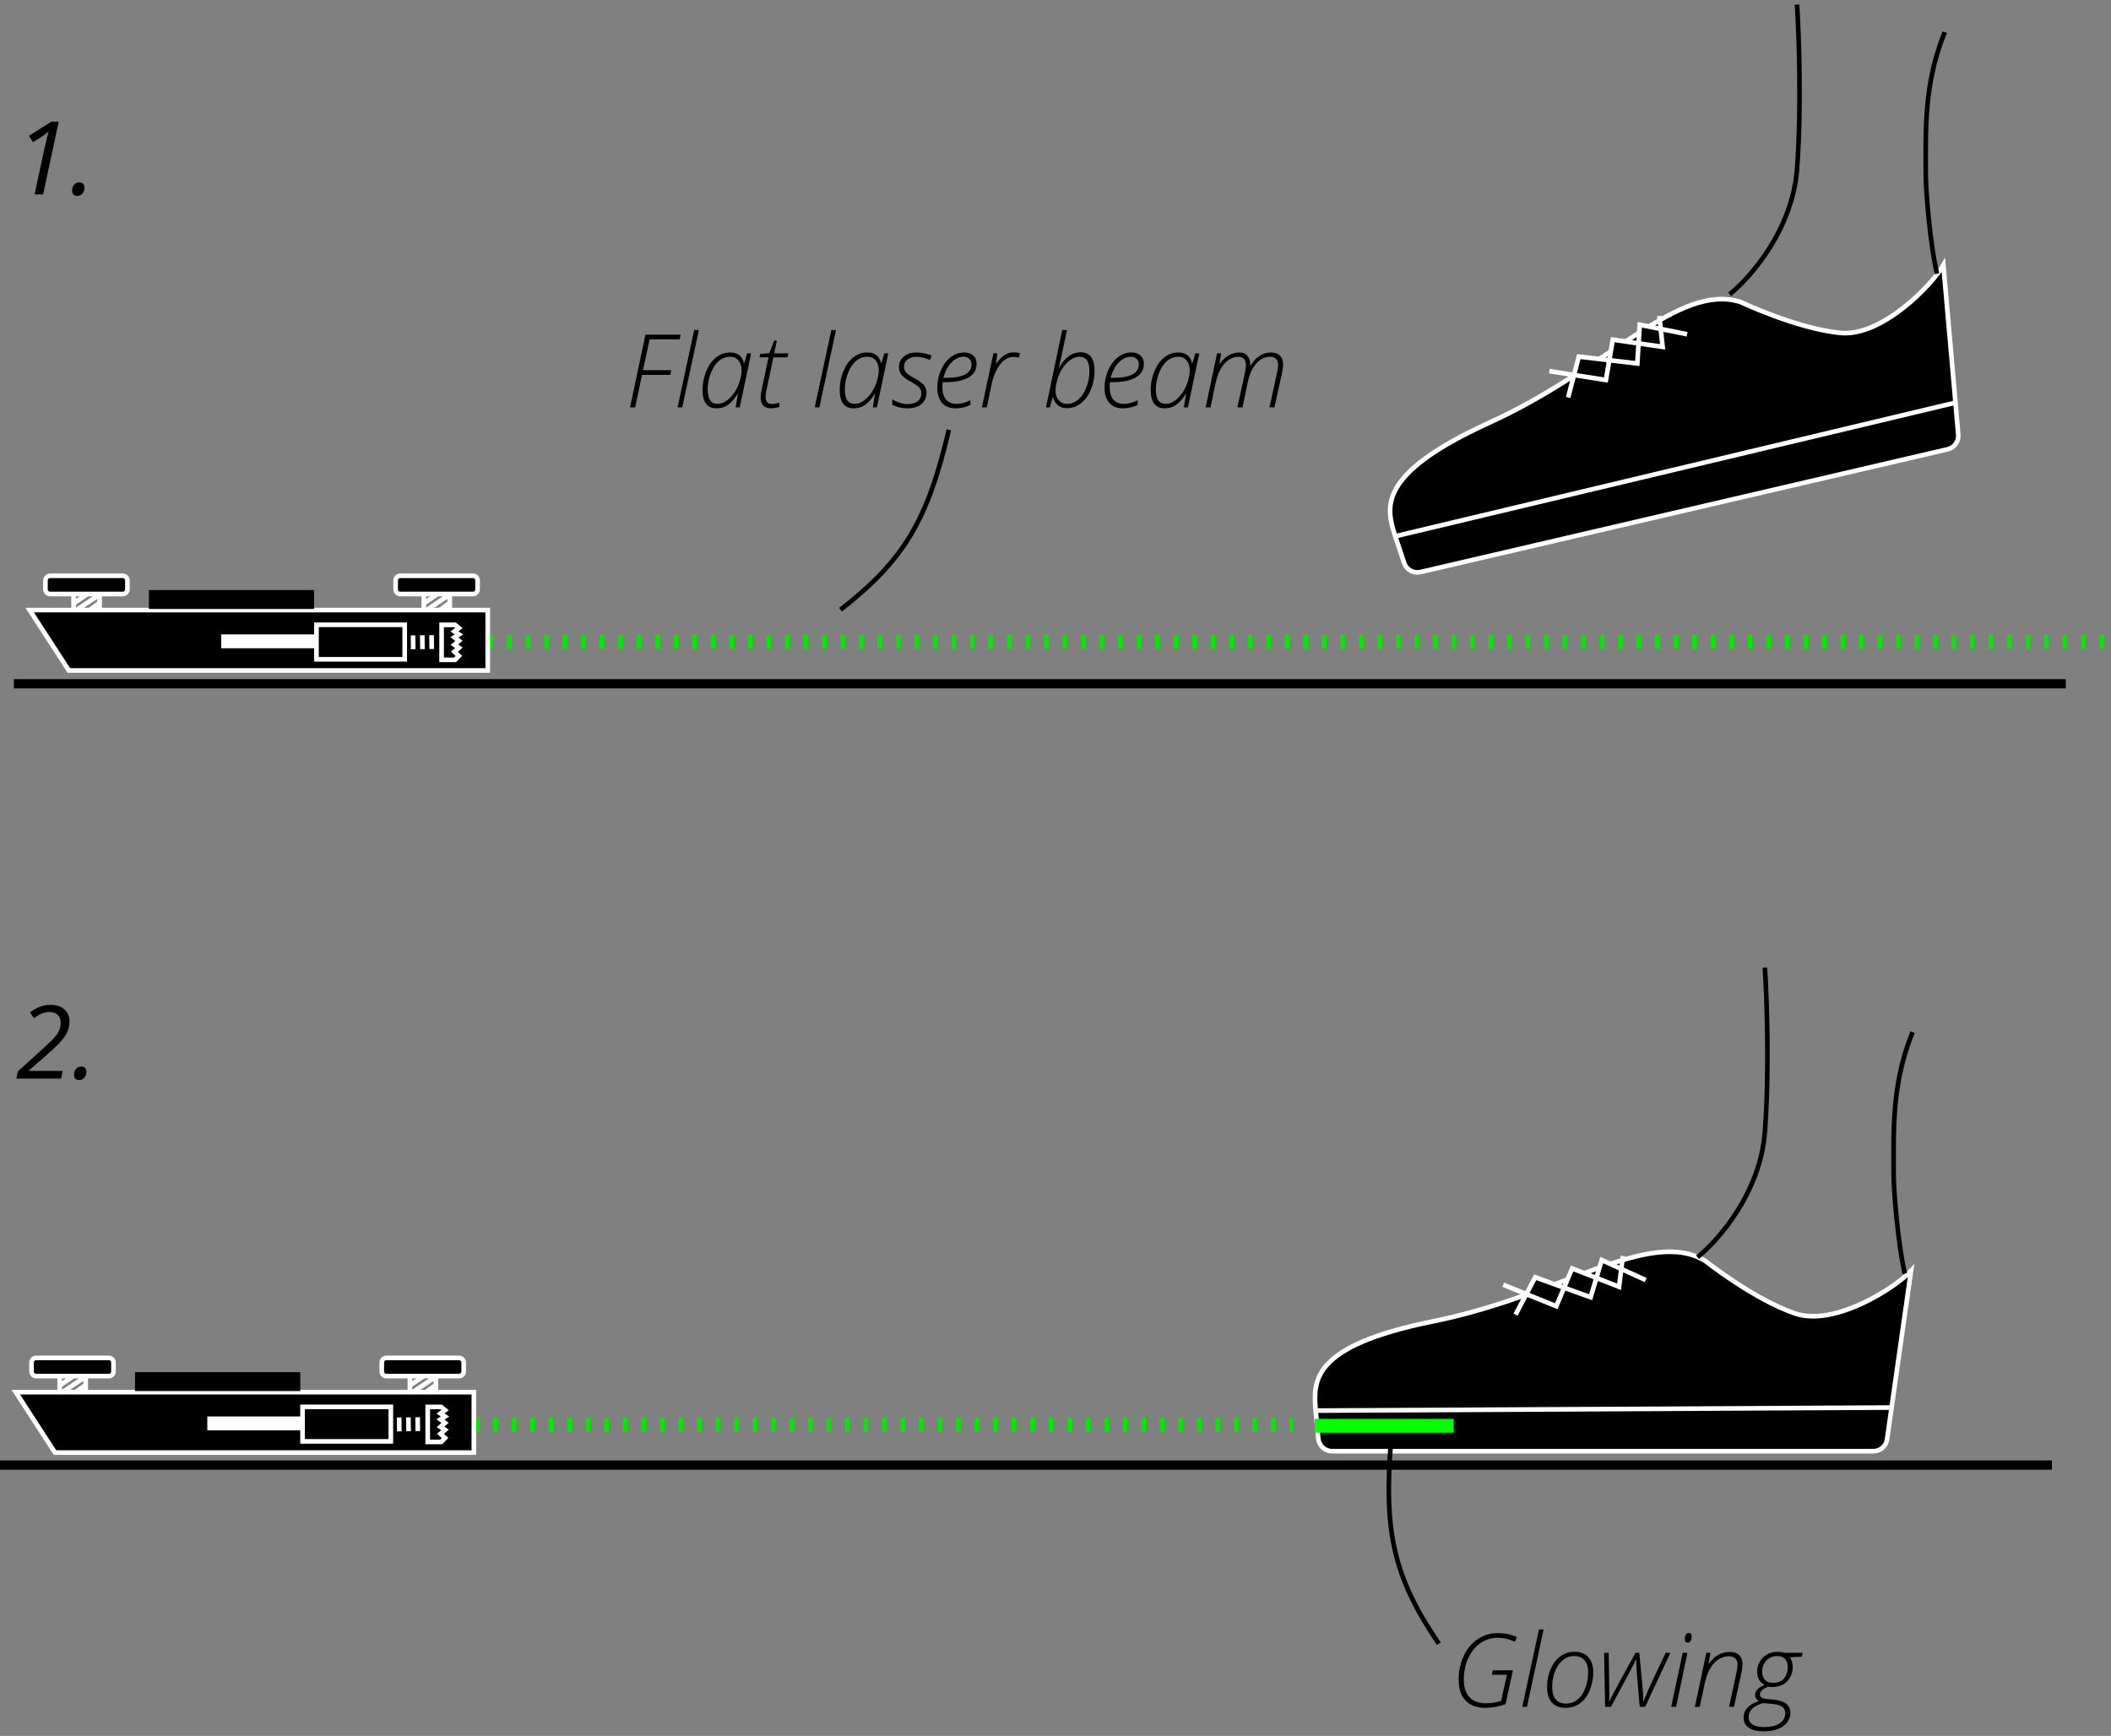 <svg width="456" height="375" viewBox="0 0 456 375" fill="none" xmlns="http://www.w3.org/2000/svg">
<rect x="0" y="0" width="456" height="375" fill="#808080" stroke="none"/>
<path d="M0 316.489H443.234" stroke="black" stroke-width="2"/>
<path d="M309.664 285.417C337.145 279.886 356.321 265.087 368.372 272.391C368.372 272.391 378.787 280.676 387.757 283.739C396.296 286.655 409.396 278.184 412.805 274.532L408.604 304.063L407.63 310.912C407.42 312.39 406.154 313.489 404.66 313.489H287.756C286.208 313.489 284.915 312.312 284.769 310.772L284.198 304.725L284.192 304.649C283.706 298.334 283.123 290.76 309.664 285.417Z" fill="black"/>
<path d="M284.198 304.725C283.711 298.395 283.016 290.782 309.664 285.417C337.144 279.886 356.321 265.087 368.372 272.391C368.372 272.391 378.787 280.676 387.757 283.739C396.296 286.655 409.396 278.184 412.805 274.532L408.605 304.063M284.198 304.725L284.769 310.772C284.915 312.312 286.208 313.489 287.756 313.489H404.66C406.154 313.489 407.42 312.39 407.63 310.912L408.605 304.063M284.198 304.725L408.605 304.063" stroke="white"/>
<path d="M336.179 282.174L329.707 279.553L331.619 275.916L337.859 278.168L339.6 274.018L344.84 276.064L345.997 272.201L350.211 274.117L349.734 277.975L344.84 276.064L343.59 280.236L337.859 278.168L336.179 282.174Z" fill="black"/>
<path d="M324.715 277.531L336.179 282.174L339.6 274.018L349.734 277.975L350.558 271.313M327.375 283.991L331.619 275.916L343.59 280.236L345.997 272.201L355.498 276.521" stroke="white"/>
<path d="M366.682 271.575C371.117 268.041 380.236 257.688 381.234 244.549C382.232 231.411 381.65 215.375 381.234 209M411.481 275.132C410.095 269.588 409.05 257.458 409.05 253.93C409.05 244.171 408.574 234.254 413.144 222.951" stroke="black"/>
<path d="M98.519 307.784H279.247" stroke="#05E900" stroke-width="3" stroke-dasharray="1 3"/>
<path d="M284 308H314" stroke="#05FF00" stroke-width="3"/>
<path d="M11.876 313.786L3.41 300.739H102.359V313.786H11.876Z" fill="black" stroke="white"/>
<rect x="65.357" y="303.914" width="19.067" height="7.457" fill="black" stroke="white"/>
<path d="M44.781 307.49H65.177" stroke="white" stroke-width="3"/>
<path d="M92.391 311.493V303.93H95.295L96.135 304.62L95.158 305.347L96.135 305.998L95.158 306.624L96.135 307.376L95.158 308.228L96.135 308.879L95.158 309.731L96.135 310.633L95.295 311.493H92.391Z" fill="black" stroke="white"/>
<path d="M85.738 307.712L91.312 307.639" stroke="white" stroke-width="3" stroke-dasharray="1 1"/>
<rect x="29.168" y="296.414" width="35.69" height="4.085" fill="black"/>
<path d="M23.515 293.334H7.814C7.262 293.334 6.814 293.781 6.814 294.334V296.267C6.814 296.819 7.262 297.267 7.814 297.267H12.896H15.884H18.515H23.515C24.067 297.267 24.515 296.819 24.515 296.267V294.334C24.515 293.781 24.067 293.334 23.515 293.334Z" fill="black"/>
<path d="M12.896 297.267H7.814C7.262 297.267 6.814 296.819 6.814 296.267V294.334C6.814 293.781 7.262 293.334 7.814 293.334H23.515C24.067 293.334 24.515 293.781 24.515 294.334V296.267C24.515 296.819 24.067 297.267 23.515 297.267H18.515M12.896 297.267V300.498M12.896 297.267H18.515M18.515 297.267V299.162M18.515 300.498V299.162M13.096 299.162L15.884 297.267M13.364 300.824L18.314 297.518M16.224 300.824L18.515 299.162" stroke="white"/>
<path d="M99.163 293.334H83.463C82.911 293.334 82.463 293.781 82.463 294.334V296.267C82.463 296.819 82.911 297.267 83.463 297.267H88.544H91.532H94.163H99.163C99.715 297.267 100.163 296.819 100.163 296.267V294.334C100.163 293.781 99.715 293.334 99.163 293.334Z" fill="black"/>
<path d="M88.544 297.267H83.463C82.911 297.267 82.463 296.819 82.463 296.267V294.334C82.463 293.781 82.911 293.334 83.463 293.334H99.163C99.715 293.334 100.163 293.781 100.163 294.334V296.267C100.163 296.819 99.715 297.267 99.163 297.267H94.163M88.544 297.267V300.498M88.544 297.267H94.163M94.163 297.267V299.162M94.163 300.498V299.162M88.745 299.162L91.532 297.267M89.013 300.824L93.963 297.518M91.872 300.824L94.163 299.162" stroke="white"/>
<path d="M13.196 233H3.539L3.872 231.421L8.867 226.909C9.598 226.243 10.228 225.66 10.758 225.158C11.295 224.65 11.735 224.174 12.079 223.729C12.43 223.278 12.688 222.834 12.852 222.397C13.024 221.953 13.11 221.463 13.11 220.926C13.11 220.217 12.896 219.655 12.466 219.239C12.036 218.824 11.453 218.616 10.715 218.616C10.163 218.616 9.623 218.72 9.093 218.928C8.57 219.128 7.99 219.472 7.353 219.959L6.472 218.724C7.84 217.621 9.318 217.069 10.908 217.069C12.169 217.069 13.164 217.388 13.895 218.025C14.632 218.656 15.001 219.526 15.001 220.636C15.001 221.431 14.858 222.161 14.571 222.827C14.292 223.493 13.823 224.199 13.164 224.943C12.512 225.688 11.46 226.694 10.006 227.962L6.225 231.26V231.346H13.508L13.196 233ZM15.989 232.205C15.989 231.654 16.133 231.217 16.419 230.895C16.713 230.565 17.114 230.4 17.622 230.4C17.93 230.4 18.177 230.493 18.363 230.68C18.557 230.866 18.653 231.149 18.653 231.528C18.653 232.037 18.51 232.463 18.224 232.807C17.937 233.143 17.55 233.312 17.064 233.312C16.734 233.312 16.473 233.218 16.279 233.032C16.086 232.846 15.989 232.57 15.989 232.205Z" fill="black"/>
<path d="M322.453 360.826H326.814L325.203 368.152C323.692 368.675 322.242 368.936 320.853 368.936C319.012 368.936 317.59 368.413 316.588 367.368C315.585 366.322 315.084 364.815 315.084 362.845C315.084 360.948 315.46 359.218 316.212 357.657C316.964 356.089 317.977 354.885 319.252 354.047C320.534 353.21 321.952 352.791 323.506 352.791C324.315 352.791 325.042 352.859 325.687 352.995C326.331 353.131 326.99 353.342 327.663 353.629L327.255 354.638C326.467 354.309 325.787 354.087 325.214 353.972C324.648 353.858 324.05 353.8 323.42 353.8C322.102 353.8 320.888 354.187 319.778 354.961C318.668 355.727 317.795 356.805 317.157 358.194C316.52 359.583 316.201 361.134 316.201 362.845C316.201 364.485 316.609 365.746 317.426 366.627C318.249 367.507 319.42 367.948 320.938 367.948C322.049 367.948 323.155 367.78 324.258 367.443L325.515 361.793H322.26L322.453 360.826ZM329.844 368.721H328.834L332.422 352.006H333.432L329.844 368.721ZM340.103 356.819C341.392 356.819 342.387 357.209 343.089 357.99C343.798 358.763 344.152 359.834 344.152 361.202C344.152 362.613 343.895 363.934 343.379 365.166C342.87 366.39 342.172 367.325 341.284 367.969C340.396 368.614 339.372 368.936 338.212 368.936C336.894 368.936 335.892 368.546 335.204 367.765C334.524 366.977 334.184 365.853 334.184 364.392C334.184 363.024 334.445 361.742 334.968 360.547C335.491 359.351 336.196 358.43 337.084 357.786C337.972 357.141 338.978 356.819 340.103 356.819ZM340.017 357.743C339.129 357.743 338.33 358.026 337.621 358.591C336.912 359.15 336.346 359.956 335.924 361.008C335.501 362.054 335.29 363.164 335.29 364.339C335.29 366.788 336.3 368.012 338.319 368.012C339.229 368.012 340.035 367.737 340.736 367.185C341.445 366.627 342.007 365.81 342.423 364.736C342.845 363.655 343.057 362.469 343.057 361.18C343.057 360.077 342.795 359.229 342.272 358.634C341.75 358.04 340.998 357.743 340.017 357.743ZM354.207 368.721L353.562 361.352C353.462 359.748 353.412 358.796 353.412 358.495H353.348C353.104 359.154 352.589 360.192 351.801 361.61L347.977 368.721H346.72L346.505 357.045H347.493L347.633 365.864L347.601 367.55H347.665C348.102 366.591 348.639 365.527 349.276 364.36L353.283 357.045H354.11L354.798 364.36C354.898 365.413 354.948 366.476 354.948 367.55H355.013L355.271 366.895L356.355 364.36L359.793 357.045H360.824L355.367 368.721H354.207ZM362.049 368.721H360.996L363.478 357.045H364.509L362.049 368.721ZM363.939 354.047C363.939 353.654 364.018 353.339 364.176 353.102C364.333 352.866 364.548 352.748 364.82 352.748C365.229 352.748 365.433 353.005 365.433 353.521C365.433 353.929 365.354 354.252 365.196 354.488C365.039 354.724 364.835 354.842 364.584 354.842C364.376 354.842 364.215 354.774 364.101 354.638C363.993 354.495 363.939 354.298 363.939 354.047ZM373.5 368.721L375.101 361.288C375.251 360.629 375.326 360.07 375.326 359.612C375.326 359.039 375.169 358.591 374.854 358.269C374.546 357.947 374.066 357.786 373.414 357.786C372.612 357.786 371.856 358.026 371.147 358.505C370.446 358.985 369.851 359.658 369.364 360.525C368.884 361.384 368.516 362.408 368.258 363.597L367.162 368.721H366.109L368.591 357.045H369.472L369.074 359.419H369.139C370.313 357.714 371.803 356.862 373.607 356.862C374.538 356.862 375.237 357.091 375.702 357.549C376.168 358.008 376.4 358.667 376.4 359.526C376.4 360.027 376.314 360.679 376.143 361.481L374.553 368.721H373.5ZM389.398 357.045L389.216 357.893L386.605 358.011C386.792 358.212 386.946 358.513 387.067 358.914C387.196 359.315 387.261 359.723 387.261 360.138C387.261 360.919 387.064 361.66 386.67 362.362C386.283 363.057 385.753 363.576 385.08 363.92C384.414 364.263 383.651 364.435 382.792 364.435C382.341 364.435 382.065 364.403 381.965 364.339C381.392 364.575 380.948 364.836 380.633 365.123C380.318 365.409 380.16 365.699 380.16 365.993C380.16 366.286 380.271 366.519 380.493 366.691C380.722 366.856 381.131 366.967 381.718 367.024L383.018 367.142C385.495 367.364 386.734 368.31 386.734 369.978C386.734 370.78 386.502 371.486 386.036 372.094C385.571 372.71 384.901 373.183 384.027 373.512C383.154 373.842 382.112 374.006 380.901 374.006C379.569 374.006 378.524 373.749 377.765 373.233C377.013 372.717 376.637 371.991 376.637 371.052C376.637 369.362 377.743 368.166 379.956 367.464C379.397 367.164 379.118 366.723 379.118 366.143C379.118 365.262 379.802 364.539 381.17 363.973C380.661 363.715 380.264 363.339 379.978 362.845C379.698 362.344 379.559 361.778 379.559 361.148C379.559 360.353 379.748 359.623 380.128 358.957C380.515 358.291 381.045 357.768 381.718 357.388C382.398 357.009 383.139 356.819 383.941 356.819C384.436 356.819 384.962 356.894 385.521 357.045H389.398ZM377.732 370.945C377.732 371.668 378.022 372.205 378.603 372.556C379.183 372.907 379.985 373.083 381.009 373.083C382.463 373.083 383.598 372.814 384.414 372.277C385.23 371.747 385.639 371.017 385.639 370.086C385.639 369.477 385.413 369.011 384.962 368.689C384.518 368.36 383.737 368.152 382.62 368.066L380.901 367.905C379.777 368.227 378.968 368.635 378.474 369.13C377.979 369.631 377.732 370.236 377.732 370.945ZM380.644 361.084C380.644 361.886 380.851 362.494 381.267 362.91C381.689 363.325 382.28 363.533 383.039 363.533C383.669 363.533 384.221 363.4 384.693 363.135C385.166 362.87 385.531 362.462 385.789 361.911C386.054 361.359 386.187 360.754 386.187 360.095C386.187 359.351 385.986 358.774 385.585 358.366C385.184 357.95 384.622 357.743 383.898 357.743C383.232 357.743 382.656 357.897 382.169 358.205C381.682 358.513 381.306 358.928 381.041 359.451C380.776 359.974 380.644 360.518 380.644 361.084Z" fill="black"/>
<path d="M300.508 310.884C298.85 330.877 300.991 340.604 310.795 355.074" stroke="black"/>
<path d="M3 147.707H446.234" stroke="black" stroke-width="2"/>
<path d="M321.812 91.265C347.321 79.644 362.641 60.882 376.035 65.262C376.035 65.262 388.058 70.968 397.489 71.917C406.467 72.82 417.304 61.599 419.795 57.269L422.403 86.983L423.007 93.874C423.138 95.362 422.154 96.719 420.699 97.058L306.842 123.574C305.335 123.925 303.808 123.072 303.316 121.605L301.388 115.845L301.365 115.772C299.46 109.732 297.174 102.488 321.812 91.265Z" fill="black"/>
<path d="M301.388 115.845C299.478 109.791 297.074 102.534 321.812 91.265C347.321 79.644 362.641 60.882 376.035 65.262C376.035 65.262 388.058 70.968 397.489 71.917C406.467 72.82 417.304 61.599 419.795 57.269L422.403 86.983M301.388 115.845L303.316 121.605C303.808 123.072 305.335 123.925 306.842 123.574L420.699 97.058C422.154 96.719 423.138 95.362 423.007 93.874L422.403 86.983M301.388 115.845L422.403 86.983" stroke="white"/>
<path d="M346.901 82.092L340.003 81.007L341.04 77.031L347.628 77.809L348.382 73.373L353.95 74.177L354.2 70.152L358.739 71.062L359.15 74.928L353.95 74.177L353.679 78.523L347.628 77.809L346.901 82.092Z" fill="black"/>
<path d="M334.682 80.17L346.901 82.092L348.382 73.373L359.15 74.928L358.441 68.252M338.738 85.859L341.04 77.031L353.679 78.523L354.2 70.152L364.434 72.205" stroke="white"/>
<path d="M373.623 63.575C378.058 60.041 387.178 49.688 388.175 36.549C389.173 23.411 388.591 7.375 388.175 1M418.422 59.132C417.037 53.588 415.991 41.458 415.991 37.93C415.991 28.171 415.515 18.254 420.086 6.951" stroke="black"/>
<path d="M101.52 138.659H455.772" stroke="#05E900" stroke-width="3" stroke-dasharray="1 3"/>
<path d="M14.876 144.836L6.41 131.79H105.359V144.836H14.876Z" fill="black" stroke="white"/>
<rect x="68.357" y="134.965" width="19.067" height="7.457" fill="black" stroke="white"/>
<path d="M47.781 138.54H68.177" stroke="white" stroke-width="3"/>
<path d="M95.391 142.543V134.981H98.295L99.135 135.671L98.158 136.397L99.135 137.048L98.158 137.675L99.135 138.426L98.158 139.278L99.135 139.93L98.158 140.781L99.135 141.683L98.295 142.543H95.391Z" fill="black" stroke="white"/>
<path d="M88.738 138.762L94.312 138.689" stroke="white" stroke-width="3" stroke-dasharray="1 1"/>
<rect x="32.168" y="127.465" width="35.69" height="4.085" fill="black"/>
<path d="M26.515 124.384H10.815C10.262 124.384 9.814 124.832 9.814 125.384V127.317C9.814 127.87 10.262 128.317 10.815 128.317H15.896H18.884H21.515H26.515C27.067 128.317 27.515 127.87 27.515 127.317V125.384C27.515 124.832 27.067 124.384 26.515 124.384Z" fill="black"/>
<path d="M15.896 128.317H10.815C10.262 128.317 9.814 127.87 9.814 127.317V125.384C9.814 124.832 10.262 124.384 10.815 124.384H26.515C27.067 124.384 27.515 124.832 27.515 125.384V127.317C27.515 127.87 27.067 128.317 26.515 128.317H21.515M15.896 128.317V131.548M15.896 128.317H21.515M21.515 128.317V130.213M21.515 131.548V130.213M16.096 130.213L18.884 128.317M16.364 131.875L21.314 128.569M19.224 131.875L21.515 130.213" stroke="white"/>
<path d="M102.163 124.384H86.463C85.911 124.384 85.463 124.832 85.463 125.384V127.317C85.463 127.87 85.911 128.317 86.463 128.317H91.544H94.532H97.163H102.163C102.715 128.317 103.163 127.87 103.163 127.317V125.384C103.163 124.832 102.715 124.384 102.163 124.384Z" fill="black"/>
<path d="M91.544 128.317H86.463C85.911 128.317 85.463 127.87 85.463 127.317V125.384C85.463 124.832 85.911 124.384 86.463 124.384H102.163C102.715 124.384 103.163 124.832 103.163 125.384V127.317C103.163 127.87 102.715 128.317 102.163 128.317H97.163M91.544 128.317V131.548M91.544 128.317H97.163M97.163 128.317V130.213M97.163 131.548V130.213M91.745 130.213L94.532 128.317M92.013 131.875L96.963 128.569M94.872 131.875L97.163 130.213" stroke="white"/>
<path d="M137.202 88H136.096L139.426 72.295H147.031L146.816 73.305H140.328L138.889 79.965H145.012L144.786 80.985H138.674L137.202 88ZM147.375 88H146.365L149.953 71.285H150.963L147.375 88ZM157.698 76.141C159.36 76.141 160.359 76.925 160.695 78.493H160.76L161.394 76.323H162.253L159.793 88H158.912L159.396 85.057H159.331C158.729 86.074 158.06 86.854 157.322 87.398C156.585 87.943 155.736 88.215 154.776 88.215C152.764 88.215 151.758 86.876 151.758 84.197C151.758 82.787 152.026 81.44 152.563 80.158C153.101 78.876 153.817 77.888 154.712 77.193C155.614 76.492 156.61 76.141 157.698 76.141ZM155.023 87.248C155.661 87.248 156.295 87.026 156.925 86.582C157.562 86.138 158.132 85.544 158.633 84.799C159.141 84.054 159.528 83.231 159.793 82.328C160.058 81.426 160.19 80.663 160.19 80.04C160.19 79.474 160.097 78.969 159.911 78.525C159.725 78.074 159.449 77.72 159.084 77.462C158.719 77.197 158.264 77.064 157.72 77.064C156.832 77.064 156.03 77.358 155.313 77.945C154.597 78.533 154.01 79.413 153.552 80.588C153.093 81.755 152.864 82.919 152.864 84.079C152.864 85.168 153.043 85.97 153.401 86.485C153.759 86.994 154.3 87.248 155.023 87.248ZM170.299 76.323L170.105 77.193H167.065L165.615 84.015C165.458 84.724 165.379 85.311 165.379 85.776C165.379 86.772 165.83 87.269 166.732 87.269C167.219 87.269 167.764 87.176 168.365 86.99V87.914C167.642 88.115 167.033 88.215 166.539 88.215C165.83 88.215 165.282 88.022 164.896 87.635C164.509 87.241 164.315 86.671 164.315 85.927C164.315 85.404 164.419 84.666 164.627 83.714L166.013 77.193H164.058L164.208 76.474L166.185 76.291L167.227 73.573H167.817L167.227 76.323H170.299ZM177.002 88H175.992L179.58 71.285H180.59L177.002 88ZM187.325 76.141C188.987 76.141 189.986 76.925 190.322 78.493H190.387L191.021 76.323H191.88L189.42 88H188.539L189.022 85.057H188.958C188.356 86.074 187.687 86.854 186.949 87.398C186.212 87.943 185.363 88.215 184.403 88.215C182.391 88.215 181.385 86.876 181.385 84.197C181.385 82.787 181.653 81.44 182.19 80.158C182.728 78.876 183.444 77.888 184.339 77.193C185.241 76.492 186.237 76.141 187.325 76.141ZM184.65 87.248C185.288 87.248 185.922 87.026 186.552 86.582C187.189 86.138 187.758 85.544 188.26 84.799C188.768 84.054 189.155 83.231 189.42 82.328C189.685 81.426 189.817 80.663 189.817 80.04C189.817 79.474 189.724 78.969 189.538 78.525C189.352 78.074 189.076 77.72 188.711 77.462C188.346 77.197 187.891 77.064 187.347 77.064C186.459 77.064 185.657 77.358 184.94 77.945C184.224 78.533 183.637 79.413 183.179 80.588C182.72 81.755 182.491 82.919 182.491 84.079C182.491 85.168 182.67 85.97 183.028 86.485C183.386 86.994 183.927 87.248 184.65 87.248ZM200.13 84.831C200.13 85.862 199.761 86.686 199.023 87.302C198.286 87.91 197.283 88.215 196.016 88.215C194.777 88.215 193.685 87.946 192.739 87.409V86.26C193.269 86.589 193.817 86.843 194.383 87.022C194.949 87.201 195.479 87.291 195.973 87.291C196.961 87.291 197.716 87.087 198.239 86.679C198.762 86.263 199.023 85.676 199.023 84.917C199.023 84.616 198.966 84.351 198.852 84.122C198.744 83.893 198.565 83.674 198.314 83.467C198.071 83.252 197.598 82.944 196.896 82.543C195.837 81.97 195.12 81.451 194.748 80.985C194.376 80.513 194.189 79.94 194.189 79.267C194.189 78.35 194.54 77.602 195.242 77.022C195.951 76.434 196.882 76.141 198.035 76.141C198.572 76.141 199.138 76.205 199.732 76.334C200.334 76.456 200.839 76.62 201.247 76.828L200.871 77.773C199.897 77.315 198.952 77.086 198.035 77.086C197.204 77.086 196.538 77.276 196.037 77.655C195.536 78.035 195.285 78.529 195.285 79.138C195.285 79.532 195.346 79.847 195.468 80.083C195.59 80.319 195.804 80.566 196.112 80.824C196.427 81.075 196.857 81.347 197.401 81.641C198.218 82.092 198.794 82.464 199.131 82.758C199.475 83.044 199.725 83.352 199.883 83.682C200.048 84.011 200.13 84.394 200.13 84.831ZM206.403 88.215C205.164 88.215 204.198 87.825 203.503 87.044C202.808 86.256 202.461 85.16 202.461 83.757C202.461 82.461 202.715 81.218 203.224 80.029C203.732 78.841 204.43 77.895 205.318 77.193C206.214 76.492 207.198 76.141 208.272 76.141C209.089 76.141 209.741 76.359 210.228 76.796C210.715 77.233 210.958 77.827 210.958 78.579C210.958 79.875 210.371 80.864 209.196 81.544C208.029 82.224 206.292 82.564 203.986 82.564H203.632C203.589 82.88 203.567 83.231 203.567 83.617C203.567 84.799 203.832 85.701 204.362 86.324C204.892 86.94 205.655 87.248 206.65 87.248C207.596 87.248 208.584 86.987 209.615 86.464V87.474C208.613 87.968 207.542 88.215 206.403 88.215ZM208.144 77.064C207.205 77.064 206.332 77.48 205.522 78.311C204.72 79.134 204.14 80.237 203.782 81.619H204.309C208.011 81.619 209.862 80.652 209.862 78.719C209.862 78.239 209.705 77.845 209.39 77.537C209.082 77.222 208.666 77.064 208.144 77.064ZM218.993 76.119C219.487 76.119 219.928 76.169 220.314 76.269L220.089 77.269C219.752 77.161 219.348 77.107 218.875 77.107C218.202 77.107 217.561 77.337 216.952 77.795C216.343 78.253 215.796 78.941 215.309 79.857C214.822 80.774 214.464 81.766 214.234 82.833L213.16 88H212.107L214.589 76.323H215.448L215.137 78.515H215.201C215.724 77.841 216.164 77.358 216.522 77.064C216.881 76.764 217.26 76.531 217.661 76.366C218.069 76.201 218.513 76.119 218.993 76.119ZM230.498 88.172C229.689 88.172 229.023 87.961 228.5 87.538C227.977 87.116 227.63 86.521 227.458 85.755H227.394L226.803 88H225.943L229.456 71.285H230.477C229.538 75.783 228.958 78.472 228.736 79.353H228.801C229.467 78.235 230.179 77.415 230.938 76.893C231.698 76.363 232.525 76.098 233.42 76.098C235.432 76.098 236.438 77.44 236.438 80.126C236.438 81.58 236.166 82.94 235.622 84.208C235.078 85.476 234.358 86.453 233.463 87.141C232.568 87.828 231.579 88.172 230.498 88.172ZM233.184 77.064C232.532 77.064 231.887 77.287 231.25 77.731C230.613 78.167 230.036 78.772 229.521 79.546C229.012 80.319 228.632 81.161 228.382 82.07C228.131 82.98 228.006 83.717 228.006 84.283C228.006 85.207 228.235 85.934 228.693 86.464C229.152 86.987 229.746 87.248 230.477 87.248C231.365 87.248 232.167 86.951 232.883 86.356C233.599 85.762 234.186 84.885 234.645 83.725C235.103 82.564 235.332 81.401 235.332 80.233C235.332 79.145 235.157 78.346 234.806 77.838C234.455 77.322 233.914 77.064 233.184 77.064ZM242.54 88.215C241.301 88.215 240.334 87.825 239.64 87.044C238.945 86.256 238.598 85.16 238.598 83.757C238.598 82.461 238.852 81.218 239.36 80.029C239.869 78.841 240.567 77.895 241.455 77.193C242.35 76.492 243.335 76.141 244.409 76.141C245.226 76.141 245.877 76.359 246.364 76.796C246.851 77.233 247.095 77.827 247.095 78.579C247.095 79.875 246.507 80.864 245.333 81.544C244.166 82.224 242.429 82.564 240.123 82.564H239.769C239.726 82.88 239.704 83.231 239.704 83.617C239.704 84.799 239.969 85.701 240.499 86.324C241.029 86.94 241.792 87.248 242.787 87.248C243.732 87.248 244.721 86.987 245.752 86.464V87.474C244.749 87.968 243.679 88.215 242.54 88.215ZM244.28 77.064C243.342 77.064 242.468 77.48 241.659 78.311C240.857 79.134 240.277 80.237 239.919 81.619H240.445C244.148 81.619 245.999 80.652 245.999 78.719C245.999 78.239 245.841 77.845 245.526 77.537C245.218 77.222 244.803 77.064 244.28 77.064ZM254.507 76.141C256.168 76.141 257.167 76.925 257.504 78.493H257.568L258.202 76.323H259.062L256.602 88H255.721L256.204 85.057H256.14C255.538 86.074 254.868 86.854 254.131 87.398C253.393 87.943 252.545 88.215 251.585 88.215C249.573 88.215 248.566 86.876 248.566 84.197C248.566 82.787 248.835 81.44 249.372 80.158C249.909 78.876 250.625 77.888 251.521 77.193C252.423 76.492 253.418 76.141 254.507 76.141ZM251.832 87.248C252.469 87.248 253.103 87.026 253.733 86.582C254.371 86.138 254.94 85.544 255.441 84.799C255.95 84.054 256.337 83.231 256.602 82.328C256.867 81.426 256.999 80.663 256.999 80.04C256.999 79.474 256.906 78.969 256.72 78.525C256.534 78.074 256.258 77.72 255.893 77.462C255.527 77.197 255.073 77.064 254.528 77.064C253.64 77.064 252.838 77.358 252.122 77.945C251.406 78.533 250.819 79.413 250.36 80.588C249.902 81.755 249.673 82.919 249.673 84.079C249.673 85.168 249.852 85.97 250.21 86.485C250.568 86.994 251.109 87.248 251.832 87.248ZM267.29 88L268.869 80.76C269.048 79.865 269.138 79.284 269.138 79.019C269.138 77.716 268.586 77.064 267.483 77.064C266.724 77.064 266.008 77.308 265.335 77.795C264.662 78.275 264.092 78.948 263.627 79.814C263.161 80.681 262.803 81.709 262.553 82.897L261.479 88H260.426L262.907 76.323H263.767L263.412 78.579H263.477C264.049 77.77 264.698 77.161 265.421 76.753C266.151 76.345 266.914 76.141 267.709 76.141C268.468 76.141 269.052 76.38 269.46 76.86C269.868 77.34 270.083 78.038 270.104 78.955H270.169C270.72 78.031 271.368 77.333 272.113 76.86C272.858 76.38 273.653 76.141 274.498 76.141C275.336 76.141 275.988 76.363 276.453 76.807C276.926 77.243 277.162 77.874 277.162 78.697C277.162 78.905 277.151 79.109 277.13 79.31C277.116 79.503 277.048 79.929 276.926 80.588L275.293 88H274.219L275.819 80.695C275.998 79.836 276.088 79.206 276.088 78.805C276.088 78.253 275.934 77.827 275.626 77.526C275.318 77.218 274.892 77.064 274.348 77.064C273.223 77.064 272.228 77.559 271.361 78.547C270.502 79.528 269.9 80.824 269.557 82.436L268.386 88H267.29Z" fill="black"/>
<path d="M9.316 42H7.469L9.574 32.192C9.997 30.323 10.312 29.038 10.52 28.336C10.162 28.715 9.664 29.113 9.026 29.528L7.114 30.71L6.255 29.346L11.078 26.295H12.679L9.316 42ZM15.579 41.205C15.579 40.654 15.722 40.217 16.009 39.895C16.302 39.565 16.703 39.4 17.212 39.4C17.52 39.4 17.767 39.493 17.953 39.68C18.146 39.866 18.243 40.149 18.243 40.528C18.243 41.037 18.1 41.463 17.814 41.807C17.527 42.143 17.14 42.312 16.653 42.312C16.324 42.312 16.062 42.218 15.869 42.032C15.676 41.846 15.579 41.57 15.579 41.205Z" fill="black"/>
<path d="M204.962 92.844C200.379 112.374 195.345 120.969 181.56 131.714" stroke="black"/>
</svg>
